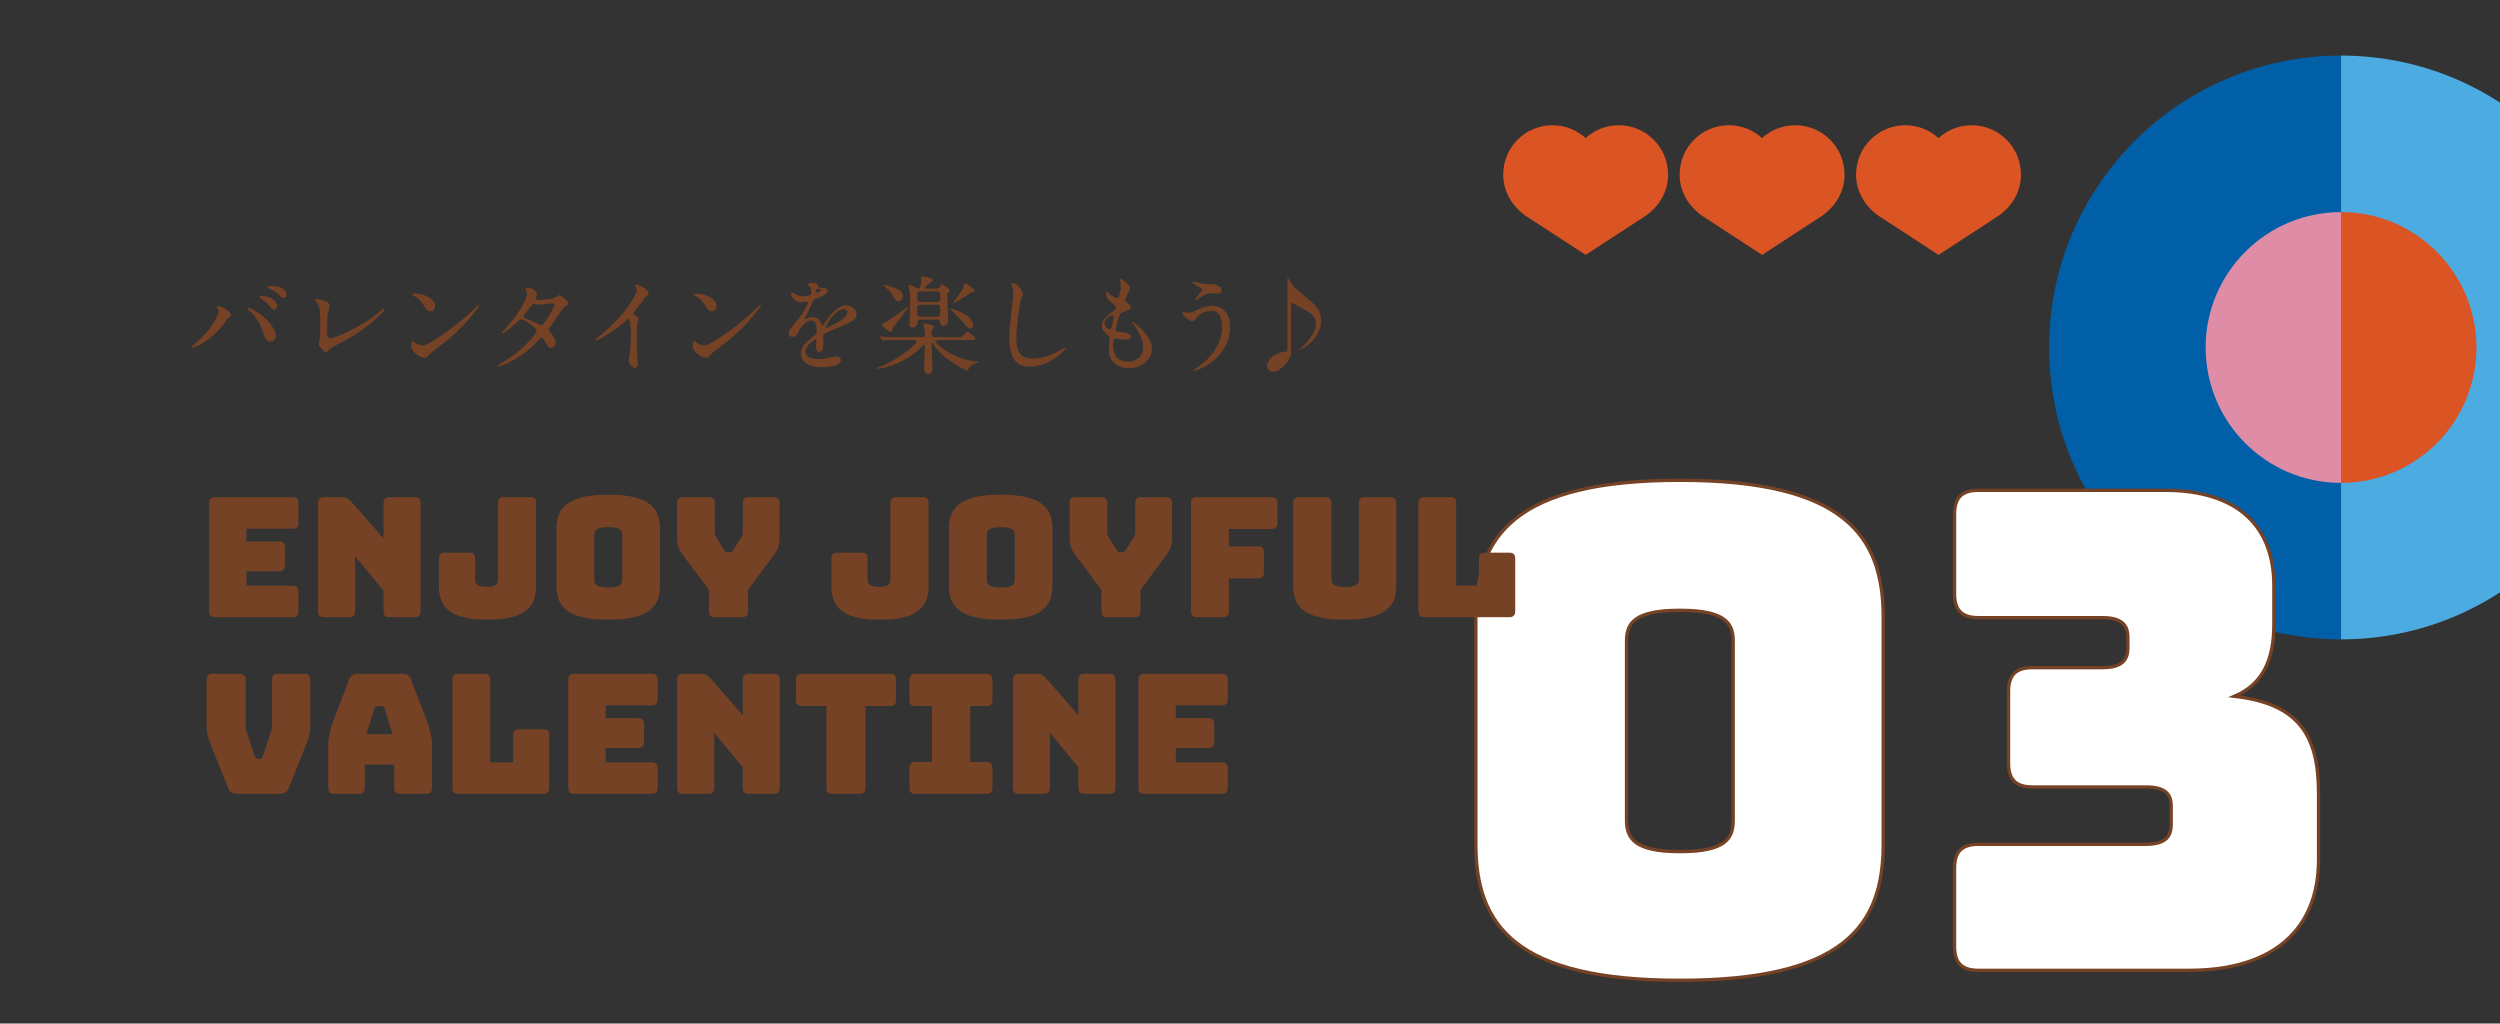 <?xml version="1.0" encoding="UTF-8"?>
<svg id="_レイヤー_1" data-name="レイヤー 1" xmlns="http://www.w3.org/2000/svg" xmlns:xlink="http://www.w3.org/1999/xlink" viewBox="0 0 750 307.07">
  <rect x="0" y="0" width="750" height="307.07" fill="#333333" stroke="none"/>
  <defs>
    <style>
      .cls-1 {
        fill: none;
      }

      .cls-2 {
        fill: #4cabe1;
      }

      .cls-3 {
        fill: #764226;
      }

      .cls-4 {
        fill: #df8ca6;
      }

      .cls-5 {
        fill: #005fa7;
      }

      .cls-6 {
        fill: #db5424;
      }

      .cls-7 {
        fill: #fff;
        stroke: #764226;
        stroke-miterlimit: 10;
      }

      .cls-8 {
        clip-path: url(#clippath);
      }
    </style>
    <clipPath id="clippath">
      <rect class="cls-1" x="559.58" width="190.42" height="234.9"/>
    </clipPath>
  </defs>
  <rect class="cls-1" y="3.91" width="750" height="303.16"/>
  <g>
    <path class="cls-6" d="M606.28,52.35c0-8.16-6.62-14.78-14.78-14.78-3.83,0-7.33,1.46-9.95,3.85-2.63-2.39-6.12-3.85-9.95-3.85-8.16,0-14.78,6.62-14.78,14.78,0,5.24,2.75,9.6,6.84,12.46h0s.07.04.07.04c.5.32,17.83,11.62,17.83,11.62,0,0,17.32-11.31,17.83-11.62l.07-.04h0c4.09-2.86,6.84-7.23,6.84-12.46Z"/>
    <path class="cls-6" d="M553.35,52.35c0-8.16-6.62-14.78-14.78-14.78-3.83,0-7.33,1.46-9.95,3.85-2.63-2.39-6.12-3.85-9.95-3.85-8.16,0-14.78,6.62-14.78,14.78,0,5.24,2.75,9.6,6.84,12.46h0s.07.04.07.04c.5.32,17.83,11.62,17.83,11.62,0,0,17.32-11.31,17.83-11.62l.07-.04h0c4.09-2.86,6.84-7.23,6.84-12.46Z"/>
    <path class="cls-6" d="M500.42,52.35c0-8.16-6.62-14.78-14.78-14.78-3.83,0-7.33,1.46-9.95,3.85-2.63-2.39-6.12-3.85-9.95-3.85-8.16,0-14.78,6.62-14.78,14.78,0,5.24,2.75,9.6,6.84,12.46h0s.07.04.07.04c.5.32,17.83,11.62,17.83,11.62,0,0,17.32-11.31,17.83-11.62l.07-.04h0c4.09-2.86,6.84-7.23,6.84-12.46Z"/>
  </g>
  <g class="cls-8">
    <g>
      <path class="cls-5" d="M702.31,191.81c-48.36,0-87.57-39.21-87.57-87.57s39.21-87.57,87.57-87.57v175.14Z"/>
      <path class="cls-2" d="M702.31,191.81c48.36,0,87.57-39.21,87.57-87.57,0-48.36-39.21-87.57-87.57-87.57v175.14Z"/>
      <path class="cls-4" d="M702.31,144.87c-22.44,0-40.62-18.19-40.62-40.62s18.19-40.62,40.62-40.62v81.25Z"/>
      <path class="cls-6" d="M702.31,144.87c22.44,0,40.62-18.19,40.62-40.62,0-22.44-18.19-40.62-40.62-40.62v81.25Z"/>
    </g>
  </g>
  <g>
    <path class="cls-7" d="M503.96,294.09c-49.2,0-61.2-16.4-61.2-40.8v-68.2c0-24.4,12-41,61.2-41s61,16.6,61,41v68.2c0,24.4-11.8,40.8-61,40.8ZM503.96,255.49c13.8,0,16-4,16-9.4v-53.8c0-5.2-2.2-9.2-16-9.2s-16,4-16,9.2v53.8c0,5.4,2.4,9.4,16,9.4Z"/>
    <path class="cls-7" d="M643.76,253.29c6.4,0,7.6-2.8,7.6-6v-5.4c0-3.2-1.2-5.8-7.6-5.8h-34c-5,0-7.2-2.2-7.2-7.2v-21.4c0-5,2.2-7.2,7.2-7.2h21c6.4,0,7.6-2.8,7.6-6v-3c0-3.2-1.2-6-7.6-6h-37.2c-5,0-7.2-2.2-7.2-7.2v-23.8c0-5,2.2-7.2,7.2-7.2h55.8c22.2,0,32.8,11,32.8,28.6v11.6c0,10.2-3,17.8-11.8,21.6,19,2.2,25.2,11.4,25.2,29v20c0,20.6-13.2,33.2-38.8,33.2h-63.2c-5,0-7.2-2.2-7.2-7.2v-23.4c0-5,2.2-7.2,7.2-7.2h50.2Z"/>
  </g>
  <g>
    <g>
      <path class="cls-3" d="M64.53,185.15c-1.25,0-1.8-.55-1.8-1.8v-32.4c0-1.25.55-1.8,1.8-1.8h23.2c1.25,0,1.8.55,1.8,1.8v5.85c0,1.25-.55,1.8-1.8,1.8h-13.8v3.85h9.75c1.25,0,1.8.55,1.8,1.8v5.35c0,1.25-.55,1.8-1.8,1.8h-9.75v4.3h13.8c1.25,0,1.8.55,1.8,1.8v5.85c0,1.25-.55,1.8-1.8,1.8h-23.2Z"/>
      <path class="cls-3" d="M97.23,185.15c-1.25,0-1.8-.55-1.8-1.8v-32.4c0-1.25.55-1.8,1.8-1.8h5.2c1.3,0,2.1.35,2.95,1.35l9.7,11.1v-10.65c0-1.25.55-1.8,1.8-1.8h7.5c1.25,0,1.8.55,1.8,1.8v32.4c0,1.25-.55,1.8-1.8,1.8h-7.5c-1.25,0-1.8-.55-1.8-1.8v-6.15l-8.55-10.35v16.5c0,1.25-.55,1.8-1.8,1.8h-7.5Z"/>
      <path class="cls-3" d="M146.18,185.9c-11.65,0-14.5-4.1-14.5-10.2v-8.1c0-1.3.55-1.8,1.8-1.8h7.25c1.25,0,1.8.5,1.8,1.8v6.1c0,1.35.45,2.35,3.55,2.35,2.9,0,3.3-1,3.3-2.35v-22.75c0-1.25.55-1.8,1.8-1.8h7.85c1.25,0,1.8.55,1.8,1.8v24.75c0,6.1-2.9,10.2-14.65,10.2Z"/>
      <path class="cls-3" d="M182.48,185.9c-12.5,0-15.55-4.1-15.55-10.2v-17.05c0-6.1,3.05-10.25,15.55-10.25s15.5,4.15,15.5,10.25v17.05c0,6.1-3,10.2-15.5,10.2ZM182.48,176.25c3.65,0,4.2-1,4.2-2.35v-13.45c0-1.3-.55-2.3-4.2-2.3s-4.2,1-4.2,2.3v13.45c0,1.35.6,2.35,4.2,2.35Z"/>
      <path class="cls-3" d="M214.48,185.15c-1.3,0-1.8-.55-1.8-1.8v-6.4l-7.65-10.25c-1.55-2.05-1.9-3.05-1.9-6.15v-9.6c0-1.25.55-1.8,1.8-1.8h7.7c1.25,0,1.8.55,1.8,1.8v8.2c0,.7,0,1.4.45,2.1l2.3,3.6c.35.6.65.85,1.2.85h.5c.55,0,.85-.25,1.2-.85l2.3-3.6c.45-.7.45-1.4.45-2.1v-8.2c0-1.25.55-1.8,1.8-1.8h7.45c1.25,0,1.8.55,1.8,1.8v9.6c0,3.1-.4,4.1-1.9,6.15l-7.6,10.3v6.35c0,1.25-.55,1.8-1.8,1.8h-8.1Z"/>
      <path class="cls-3" d="M263.93,185.9c-11.65,0-14.5-4.1-14.5-10.2v-8.1c0-1.3.55-1.8,1.8-1.8h7.25c1.25,0,1.8.5,1.8,1.8v6.1c0,1.35.45,2.35,3.55,2.35,2.9,0,3.3-1,3.3-2.35v-22.75c0-1.25.55-1.8,1.8-1.8h7.85c1.25,0,1.8.55,1.8,1.8v24.75c0,6.1-2.9,10.2-14.65,10.2Z"/>
      <path class="cls-3" d="M300.23,185.9c-12.5,0-15.55-4.1-15.55-10.2v-17.05c0-6.1,3.05-10.25,15.55-10.25s15.5,4.15,15.5,10.25v17.05c0,6.1-3,10.2-15.5,10.2ZM300.23,176.25c3.65,0,4.2-1,4.2-2.35v-13.45c0-1.3-.55-2.3-4.2-2.3s-4.2,1-4.2,2.3v13.45c0,1.35.6,2.35,4.2,2.35Z"/>
      <path class="cls-3" d="M332.23,185.15c-1.3,0-1.8-.55-1.8-1.8v-6.4l-7.65-10.25c-1.55-2.05-1.9-3.05-1.9-6.15v-9.6c0-1.25.55-1.8,1.8-1.8h7.7c1.25,0,1.8.55,1.8,1.8v8.2c0,.7,0,1.4.45,2.1l2.3,3.6c.35.6.65.85,1.2.85h.5c.55,0,.85-.25,1.2-.85l2.3-3.6c.45-.7.45-1.4.45-2.1v-8.2c0-1.25.55-1.8,1.8-1.8h7.45c1.25,0,1.8.55,1.8,1.8v9.6c0,3.1-.4,4.1-1.9,6.15l-7.6,10.3v6.35c0,1.25-.55,1.8-1.8,1.8h-8.1Z"/>
      <path class="cls-3" d="M359.12,185.15c-1.25,0-1.8-.55-1.8-1.8v-32.4c0-1.25.55-1.8,1.8-1.8h22.3c1.25,0,1.8.55,1.8,1.8v5.95c0,1.25-.55,1.8-1.8,1.8h-12.75v5.2h8.7c1.25,0,1.8.55,1.8,1.8v6c0,1.25-.55,1.8-1.8,1.8h-8.7v9.85c0,1.25-.55,1.8-1.8,1.8h-7.75Z"/>
      <path class="cls-3" d="M403.42,185.9c-12.4,0-15.45-4.1-15.45-10.2v-24.75c0-1.25.55-1.8,1.8-1.8h7.85c1.25,0,1.8.55,1.8,1.8v22.8c0,1.35.6,2.35,4.1,2.35s4.15-1,4.15-2.35v-22.8c0-1.25.5-1.8,1.8-1.8h7.6c1.25,0,1.8.55,1.8,1.8v24.75c0,6.1-3.05,10.2-15.45,10.2Z"/>
      <path class="cls-3" d="M427.32,185.15c-1.25,0-1.8-.55-1.8-1.8v-32.4c0-1.25.55-1.8,1.8-1.8h7.75c1.25,0,1.8.55,1.8,1.8v24.75h6.85v-8.1c0-1.25.55-1.8,1.8-1.8h7.25c1.25,0,1.8.55,1.8,1.8v15.75c0,1.25-.55,1.8-1.8,1.8h-25.45Z"/>
      <path class="cls-3" d="M71.03,238.15c-1.3,0-2.05-.4-2.55-1.65l-4.9-12.25c-1.2-3-1.6-3.95-1.6-7.1v-13.2c0-1.25.55-1.8,1.8-1.8h7.95c1.25,0,1.95.55,1.95,1.8v13.8c0,.7.15,1.3.4,2.05l2.35,7c.2.65.4.85.95.85h.55c.55,0,.75-.2.95-.85l2.35-7.05c.25-.75.4-1.35.4-2.05v-13.75c0-1.25.55-1.8,1.8-1.8h7.85c1.3,0,1.8.55,1.8,1.8v13.2c0,3.15-.4,4.1-1.6,7.1l-4.9,12.25c-.5,1.25-1.25,1.65-2.55,1.65h-13Z"/>
      <path class="cls-3" d="M107.63,238.15h-7.35c-1.25,0-1.8-.55-1.8-1.8v-13.2c0-2,.6-4.5,1.95-8l4.35-11.35c.4-1.15,1.2-1.65,2.55-1.65h13.45c1.3,0,2.1.5,2.5,1.65l4.35,11.35c1.35,3.5,1.95,6,1.95,8v13.2c0,1.25-.55,1.8-1.8,1.8h-7.55c-1.35,0-1.95-.55-1.95-1.8v-7h-8.85v7c0,1.25-.55,1.8-1.8,1.8ZM109.93,220.25h7.85l-2.35-7.6c-.25-.6-.55-.85-.95-.85h-1.25c-.4,0-.7.25-.95.85l-2.35,7.6Z"/>
      <path class="cls-3" d="M137.53,238.15c-1.25,0-1.8-.55-1.8-1.8v-32.4c0-1.25.55-1.8,1.8-1.8h7.75c1.25,0,1.8.55,1.8,1.8v24.75h6.85v-8.1c0-1.25.55-1.8,1.8-1.8h7.25c1.25,0,1.8.55,1.8,1.8v15.75c0,1.25-.55,1.8-1.8,1.8h-25.45Z"/>
      <path class="cls-3" d="M172.28,238.15c-1.25,0-1.8-.55-1.8-1.8v-32.4c0-1.25.55-1.8,1.8-1.8h23.2c1.25,0,1.8.55,1.8,1.8v5.85c0,1.25-.55,1.8-1.8,1.8h-13.8v3.85h9.75c1.25,0,1.8.55,1.8,1.8v5.35c0,1.25-.55,1.8-1.8,1.8h-9.75v4.3h13.8c1.25,0,1.8.55,1.8,1.8v5.85c0,1.25-.55,1.8-1.8,1.8h-23.2Z"/>
      <path class="cls-3" d="M204.98,238.15c-1.25,0-1.8-.55-1.8-1.8v-32.4c0-1.25.55-1.8,1.8-1.8h5.2c1.3,0,2.1.35,2.95,1.35l9.7,11.1v-10.65c0-1.25.55-1.8,1.8-1.8h7.5c1.25,0,1.8.55,1.8,1.8v32.4c0,1.25-.55,1.8-1.8,1.8h-7.5c-1.25,0-1.8-.55-1.8-1.8v-6.15l-8.55-10.35v16.5c0,1.25-.55,1.8-1.8,1.8h-7.5Z"/>
      <path class="cls-3" d="M249.73,238.15c-1.25,0-1.8-.55-1.8-1.8v-24.55h-7.35c-1.25,0-1.8-.55-1.8-1.8v-6.05c0-1.25.55-1.8,1.8-1.8h26.4c1.25,0,1.8.55,1.8,1.8v6.05c0,1.25-.55,1.8-1.8,1.8h-7.35v24.55c0,1.25-.55,1.8-1.8,1.8h-8.1Z"/>
      <path class="cls-3" d="M272.83,236.35v-5.95c0-1.25.55-1.8,1.8-1.8h4.95v-16.8h-4.95c-1.25,0-1.8-.55-1.8-1.8v-6.05c0-1.25.55-1.8,1.8-1.8h21.3c1.25,0,1.8.55,1.8,1.8v6.05c0,1.25-.55,1.8-1.8,1.8h-4.85v16.8h4.85c1.25,0,1.8.55,1.8,1.8v5.95c0,1.25-.55,1.8-1.8,1.8h-21.3c-1.25,0-1.8-.55-1.8-1.8Z"/>
      <path class="cls-3" d="M305.68,238.15c-1.25,0-1.8-.55-1.8-1.8v-32.4c0-1.25.55-1.8,1.8-1.8h5.2c1.3,0,2.1.35,2.95,1.35l9.7,11.1v-10.65c0-1.25.55-1.8,1.8-1.8h7.5c1.25,0,1.8.55,1.8,1.8v32.4c0,1.25-.55,1.8-1.8,1.8h-7.5c-1.25,0-1.8-.55-1.8-1.8v-6.15l-8.55-10.35v16.5c0,1.25-.55,1.8-1.8,1.8h-7.5Z"/>
      <path class="cls-3" d="M343.33,238.15c-1.25,0-1.8-.55-1.8-1.8v-32.4c0-1.25.55-1.8,1.8-1.8h23.2c1.25,0,1.8.55,1.8,1.8v5.85c0,1.25-.55,1.8-1.8,1.8h-13.8v3.85h9.75c1.25,0,1.8.55,1.8,1.8v5.35c0,1.25-.55,1.8-1.8,1.8h-9.75v4.3h13.8c1.25,0,1.8.55,1.8,1.8v5.85c0,1.25-.55,1.8-1.8,1.8h-23.2Z"/>
    </g>
    <g>
      <path class="cls-3" d="M65.21,92.49c-.19-.29-.22-.35-.22-.45,0-.16.13-.19.29-.19,1.7,0,4.06,1.89,4.06,2.72,0,.29-.16.38-.58.67-.48.29-.67.61-1.31,1.5-3.87,5.54-9.25,7.55-9.7,7.55-.19,0-.26-.16-.26-.22,0-.13.1-.22.9-.86,4.93-4.1,7.17-8.51,7.17-9.66,0-.51-.16-.77-.35-1.06ZM74.39,92.27c.16,0,1.6.58,3.2,1.66,2.27,1.57,5.15,4.58,5.15,6.72,0,.48-.22,1.86-1.6,1.86-1.15,0-1.7-1.15-2.21-2.82-.7-2.18-1.28-3.49-3.33-5.7-.22-.22-1.44-1.34-1.44-1.44,0-.16.06-.29.22-.29ZM83.16,91.63c0,.54-.38,1.25-.93,1.25-.45,0-.7-.19-1.7-1.41-.48-.61-.7-.8-2.24-1.92-.32-.22-.48-.32-.48-.45s.26-.29.54-.29c3.78,0,4.8,2.21,4.8,2.82ZM85.98,88.46c0,.38-.26.93-.8.93-.67,0-1.02-.42-1.66-1.15-.51-.54-1.82-1.31-2.88-1.7-.32-.1-.42-.22-.42-.32,0-.26.8-.45,1.18-.45,3.94,0,4.58,2.08,4.58,2.69Z"/>
      <path class="cls-3" d="M98.38,93.74c-.13.67-.26,1.5-.26,6.02,0,.93,0,1.7,1.06,1.7,1.38,0,9.57-3.46,15.2-8.35.45-.38.51-.45.74-.45.16,0,.26.13.26.26,0,.32-4.74,5.5-12.58,9.6-3.71,1.92-3.97,2.11-4.64,2.94-.16.22-.22.26-.35.26-.26,0-2.18-1.57-2.18-2.43,0-.16.26-1.44.29-1.5.16-.74.16-1.92.16-4.13,0-4.22,0-5.09-.83-6.59-.13-.19-.7-1.06-.7-1.25,0-.13.19-.16.32-.16.35,0,4.03.64,4.03,1.95,0,.26-.45,1.79-.51,2.14Z"/>
      <path class="cls-3" d="M131.76,103.92c-.83.61-2.46,1.82-3.14,2.62-.61.74-.67.8-1.15.8-1.73,0-4.1-2.05-4.1-3.33,0-.22.03-1.7.32-1.7.13,0,.83.54.96.61.42.26,1.47.74,2.18.74,1.57,0,10.05-5.66,15.36-10.91.51-.51,1.41-1.41,1.47-1.41s.16.1.16.16c0,.29-3.74,6.27-12.06,12.42ZM129.14,93.39c-.86,0-1.18-.51-2.24-2.11-1.09-1.63-2.02-2.11-2.91-2.62-.13-.06-.29-.16-.29-.29s.26-.29.7-.29c3.42,0,6.11,1.82,6.11,3.71,0,.96-.54,1.6-1.38,1.6Z"/>
      <path class="cls-3" d="M150.04,109.16c6.56-3.71,10.94-8.93,10.94-9.92s-3.81-3.42-4.61-3.42c-.74,0-4.61,4.19-5.66,4.19-.13,0-.16-.1-.16-.16,0-.13.99-1.22,1.15-1.38,3.81-4.13,6.43-8.64,6.43-10.46,0-.26-.51-1.28-.51-1.5,0-.19.42-.19.61-.19,1.7,0,2.88,1.25,2.88,1.89,0,.19-.35,1.06-.35,1.25,0,.48.67.54,1.09.54,1.54,0,4.35-.54,4.8-.77.19-.1.99-.7,1.18-.7.32,0,2.62,1.44,2.62,2.46,0,.48-.22.58-.8.83-.48.22-.61.38-1.57,1.89-.45.7-2.62,3.74-3.01,4.38-.29.45-.35.54-.35.8,0,.29.03.35.61,1.09.77.99,1.34,1.7,1.34,2.82,0,1.47-1.22,1.54-1.38,1.54-.67,0-.8-.22-2.02-2.27-.06-.13-.42-.74-.74-.74-.29,0-.48.22-1.12.9-5.44,5.86-11.58,7.71-11.81,7.71-.06,0-.35,0-.29-.29.03-.13.1-.13.7-.48ZM166.32,91.44c0-.35-.32-.45-.54-.45-.48,0-3.3.42-3.87.42-.42,0-.64-.03-.96-.13-.32-.1-.45-.13-.77-.13-.1,0-.26,0-.38.13-.03,0-2.72,3.2-2.72,3.58,0,.45.29.54,1.09.86.99.38,1.25.51,3.52,1.63.13.06.54.26.74.22.7-.13,3.9-5.06,3.9-6.14Z"/>
      <path class="cls-3" d="M190.22,94.35c1.25.77,1.38.9,1.38,1.18,0,.19-.35,1.09-.38,1.28-.13.58-.19,1.25-.19,5.66,0,.86.03,2.59.1,3.84.03.38.22,2.24.22,2.66,0,.32,0,1.41-.77,1.41-.9,0-1.98-1.38-1.98-2.24,0-.32.32-1.73.35-2.05.19-1.73.32-4.19.32-5.89,0-1.15,0-4.51-.83-4.51-.16,0-.29.13-.54.38-3.14,3.01-8.51,6.11-9.09,6.11-.1,0-.16-.06-.16-.19,0-.1.03-.16.1-.22.83-.74,1.73-1.47,2.24-1.92,7.55-6.46,10.05-11.9,10.05-12.8,0-.32-.1-.61-.26-.9-.03-.06-.22-.45-.22-.51,0-.13.16-.26.32-.26.48,0,3.71,1.34,3.71,2.56,0,.32-.16.54-.29.64-.86.7-.99.9-2.18,2.62-.54.77-1.57,1.92-2.18,2.69,0,.19.1.32.29.45Z"/>
      <path class="cls-3" d="M216.21,103.92c-.83.61-2.46,1.82-3.14,2.62-.61.74-.67.8-1.15.8-1.73,0-4.1-2.05-4.1-3.33,0-.22.03-1.7.32-1.7.13,0,.83.54.96.61.42.26,1.47.74,2.18.74,1.57,0,10.05-5.66,15.36-10.91.51-.51,1.41-1.41,1.47-1.41s.16.1.16.16c0,.29-3.74,6.27-12.06,12.42ZM213.59,93.39c-.86,0-1.18-.51-2.24-2.11-1.09-1.63-2.02-2.11-2.91-2.62-.13-.06-.29-.16-.29-.29s.26-.29.7-.29c3.42,0,6.11,1.82,6.11,3.71,0,.96-.54,1.6-1.38,1.6Z"/>
      <path class="cls-3" d="M236.61,99.98c0-.96.9-1.98,3.07-4.51,1.44-1.66,2.72-4.32,2.72-4.77,0-.19-.22-.22-.35-.22-.32,0-1.63.26-1.92.26-1.22,0-2.85-1.57-2.85-2.82,0-.1,0-.22.19-.22s1.02.51,1.22.61c.38.19,1.25.58,2.11.58,2.62,0,2.62-.86,2.62-1.5,0-.19-.03-.7-.26-1.12-.1-.16-.77-.74-.77-.93,0-.26.83-.51,1.41-.51.77,0,1.57.29,1.63.99.03.42.16.48,1.44.58.22,0,1.44.16,1.44.83,0,1.06-2.34,1.95-3.81,2.53-.48.19-.51.26-1.22,1.89-.77,1.76-.9,2.02-1.73,3.46-.16.29-.22.38-.22.51,0,.06.03.13.13.13s.7-.22.99-.35c.35-.16.77-.26,1.25-.26.42,0,1.89.06,2.72,1.95.22.54.26.61.32.61.1,0,1.15-1.47,1.31-1.73,1.06-1.47,3.14-4.38,5.92-4.38,1.76,0,3.01,1.5,3.01,2.85,0,1.5-2.53,2.56-4.51,3.42-.8.35-4.42,1.79-4.99,2.14-.51.32-.54.67-.54,1.34,0,.29.06,1.63.06,1.92,0,.51,0,2.34-1.18,2.34-.86,0-.99-1.06-.99-1.63,0-.32.1-1.86.1-1.89,0-.13,0-.38-.22-.38-.26,0-3.1,1.98-3.1,3.81,0,2.21,3.2,2.21,4.13,2.21.8,0,1.41-.06,2.05-.19.45-.06,2.5-.58,2.91-.58.67,0,1.57.32,1.57,1.09,0,1.98-4.96,2.11-5.73,2.11-4.06,0-6.21-1.66-6.21-4.19,0-2.05,1.22-3.07,4.22-5.5.32-.26.48-.64.48-1.12,0-1.44-.26-3.23-1.54-3.23s-3.1,1.47-3.94,3.39c-.35.8-.7,1.57-1.73,1.57-.61,0-1.22-.19-1.22-1.06ZM244.77,87.88c.06,0,1.6-.42,1.6-.77,0-.42-.8-.48-1.09-.48-.45,0-.58.9-.58,1.02s0,.22.06.22ZM247.68,98.25c0,.06.03.16.13.16s6.4-2.56,6.4-4.67c0-.8-.7-.96-1.12-.96-2.66,0-5.41,4.96-5.41,5.47Z"/>
      <path class="cls-3" d="M269.69,102c-2.82,0-3.74.06-4.06.06-.1.03-.58.1-.67.1-.13,0-.16-.1-.29-.22l-.61-.74c-.06-.06-.13-.16-.13-.19,0-.06.03-.1.1-.1.22,0,1.22.13,1.41.13,1.57.06,2.88.1,4.38.1h6.85c.61,0,.83-.16.83-.86,0-.48-.06-.9-.16-1.6-.03-.19-.29-1.06-.29-1.25,0-.16.03-.38.45-.38.26,0,1.92.45,2.14.51.26.1.54.22.54.51,0,.1-.32.64-.38.77-.26.42-.29.54-.29,1.18,0,.77.03,1.12.96,1.12h6.59c1.38,0,1.54,0,1.82-.29.22-.19,1.06-1.34,1.34-1.34s2.4,1.7,2.4,2.05c0,.45-.67.45-1.73.45h-9.66c-.29,0-.54,0-.54.35,0,1.06,5.79,5.57,12.29,6.11.06,0,.58.03.58.13s-.03.1-.38.19c-.64.16-2.11.64-2.66,1.95-.16.38-.16.45-.29.45-.32,0-7.62-3.39-10.11-7.87-.19-.38-.26-.51-.38-.51-.22,0-.22.38-.22.45,0,1.22.19,6.46.19,7.55,0,1.38-1.18,1.38-1.25,1.38-.35,0-1.22-.19-1.22-1.44,0-1.12.22-6.02.22-7.01,0-.1,0-.32-.22-.32-.19,0-1.28,1.18-1.54,1.41-3.14,2.75-6.88,4.77-10.97,5.54-.86.16-1.38.26-1.44.26-.1,0-.16-.03-.16-.13s.06-.13.54-.32c5.47-2.08,11.33-6.78,11.33-7.81,0-.35-.51-.35-.74-.35h-4.58ZM267.67,99.15c-.03.19-.03.51-.45.51-.26,0-2.69-1.76-2.69-2.24,0-.19.1-.22,1.02-.7,1.18-.61,6.88-4.74,6.91-4.74s.1.03.1.1c0,.29-3.9,5.22-4.61,6.11-.29.38-.29.77-.29.96ZM269.46,90.41c-.61,0-.83-.38-1.09-.86-.67-1.34-1.63-2.5-3.07-3.71-.1-.06-.19-.16-.26-.22,0-.06.06-.1.16-.1.77,0,1.95.35,2.69.64,2.3.93,2.88,1.47,2.88,2.75,0,.74-.51,1.5-1.31,1.5ZM280.69,86.6c.29,0,.74,0,1.12-.32.13-.13.7-.96.9-.96.26,0,2.18,1.28,2.18,1.82,0,.16-.13.32-.26.45-.42.38-.45.42-.45.74,0,1.09.29,6.34.29,7.55,0,1.15-.58,1.92-1.47,1.92s-.93-.77-.96-1.02c-.06-.83-.42-.9-.9-.9h-4.96c-.26,0-.86,0-.93.74-.03.61-.1,1.6-1.47,1.6-.93,0-.93-.7-.93-1.02,0-.86.19-5.12.19-6.08,0-.51,0-3.01-.26-4.35-.03-.16-.22-.86-.22-1.06,0-.22.16-.29.38-.29.42,0,2.18,1.18,2.62,1.18.58,0,.86-1.76.86-2.56,0-.13-.06-.67-.06-.8,0-.29.16-.35.48-.35s3.04.58,3.04,1.18c0,.19-.1.26-.83.74-.22.16-1.66,1.25-1.66,1.57,0,.22.19.22.61.22h2.69ZM281.02,90.6c1.06,0,1.06-.51,1.06-1.54,0-1.15,0-1.63-1.06-1.63h-4.8c-1.06,0-1.06.48-1.06,1.47,0,1.28,0,1.7,1.06,1.7h4.8ZM281.05,95.02c1.02,0,1.02-.38,1.02-1.86,0-1.28,0-1.73-1.02-1.73h-4.83c-1.06,0-1.06.48-1.06,1.54,0,1.73,0,2.05,1.06,2.05h4.83ZM291.03,98.54c-.51,0-.61-.13-2.62-2.37-.51-.58-3.39-3.49-3.39-3.55,0-.1.06-.1.1-.1.32,0,6.82,1.86,6.82,4.96,0,.8-.48,1.06-.9,1.06ZM286.01,90.83c-.1,0-.13-.06-.13-.1s.8-.96.96-1.15c.8-1.06,2.24-3.1,2.37-4.06.06-.45.06-.54.26-.54.51,0,2.98,1.92,2.98,2.27,0,.26-.16.29-.67.42-.58.13-.77.26-1.12.51-.96.67-4.03,2.66-4.64,2.66Z"/>
      <path class="cls-3" d="M306.85,88.27c0,.32-.54,1.54-.61,1.79-.45,1.63-1.34,8.7-1.34,11.39,0,3.23.61,6.11,4.9,6.11,1.57,0,3.87-.32,6.72-1.66.48-.22,2.91-1.57,3.04-1.57s.16.1.16.16c0,.35-4.74,5.5-10.75,5.5-4.16,0-6.14-2.4-6.14-8.83,0-1.98.06-2.62.74-8.9.13-1.06.42-3.68.42-4.58,0-.58-.1-1.12-.29-1.57-.03-.1-.35-.83-.35-.86,0-.22.26-.32.45-.32,1.66,0,3.07,2.59,3.07,3.33Z"/>
      <path class="cls-3" d="M339.03,86.54c0,.29-1.5,2.98-1.5,3.52,0,.22.16.45.58.74.77.54,1.15.9,1.15,1.38,0,.51-.35.77-2.37,1.47-.86.29-.93.51-1.54,2.53-.19.67-.67,2.21-.67,2.78,0,.51.13.51,2.37.7.77.06,2.27.54,2.27,1.34,0,.58-.86.93-1.66.93-.48,0-2.78-.42-2.94-.42-.8,0-.8,1.5-.8,2.21.03,1.44.42,4.77,4.42,4.77,1.34,0,4.61-.58,4.61-4.35,0-1.38-.29-3.2-3.17-7.23-.1-.13-.13-.22-.13-.32,0-.29.7.32.8.38,3.68,2.98,5.12,5.5,5.12,7.74,0,3.04-3.07,5.76-6.82,5.76-.61,0-6.11,0-6.11-5.79,0-.51.26-2.69.26-3.14,0-.38-.06-.61-.61-1.02-1.15-.86-1.73-1.73-1.73-2.72s.35-2.02,2.37-3.65c1.66-1.34,1.86-1.47,1.86-1.92,0-.42-.16-.54-.86-1.09-.93-.74-2.14-1.7-2.14-3.04,0-.22.06-.58.29-.58.16,0,.7.67.83.77.86.7,1.79,1.12,2.18,1.12.9,0,1.15-2.85,1.15-3.3,0-.64-.16-1.7-.32-2.14-.06-.13-.06-.22-.06-.32.96-.1,3.2,2.02,3.2,2.88ZM333.72,94.6c-.74,0-2.34,1.09-2.34,2.3,0,.96.99,1.92,1.63,1.92.13,0,.29-.1.35-.26.29-.54.77-3.26.77-3.42,0-.26,0-.54-.42-.54Z"/>
      <path class="cls-3" d="M369.01,97.96c0,9.95-10.18,13.38-11.04,13.38-.03,0-.1,0-.1-.06,0-.1,1.25-.96,1.41-1.06,4.35-3.07,7.36-7.26,7.36-12.42,0-1.02-.19-4.58-3.23-4.58-1.82,0-3.58,1.02-4.29,1.89-.86,1.06-.96,1.18-1.47,1.18-1.38,0-2.94-2.02-2.94-2.43,0-.16.19-.26.32-.26.22,0,1.25.22,1.47.22.74,0,.96-.1,2.94-.96,1.79-.77,2.62-1.12,4.22-1.12,2.75,0,5.34,1.92,5.34,6.21ZM361.04,85.13c.58.1,1.09.1,1.47.1,1.54,0,1.89,0,2.53.29,1.31.54,1.5,1.28,1.5,1.57,0,.8-.86.99-1.47.99-.26,0-1.38-.13-1.6-.13-1.06,0-1.79.38-3.87,1.54-.16.1-.99.58-1.06.58s-.13-.03-.13-.13c0-.13,2.21-2.53,2.21-3.14,0-.19-.06-.26-.67-.54-.96-.48-2.3-1.41-2.3-1.57s.26-.16.32-.16c.1,0,2.59.54,3.07.61Z"/>
      <path class="cls-3" d="M386.47,83.5c1.7,2.72,1.86,2.85,5.66,5.95,2.08,1.7,4.25,3.58,4.25,6.75,0,2.3-1.63,6.62-6.53,8.8l-.06-.1c1.18-1.02,2.14-1.95,3.07-3.2,1.5-2.05,1.92-3.68,1.92-4.64,0-1.92-1.34-2.91-2.46-3.62-.77-.48-4.32-2.37-5.02-2.78v15.42c0,1.86-3.07,5.41-5.31,5.41-.9,0-1.86-.54-1.86-1.66,0-1.57,1.76-4.06,6.08-4.42v-21.92h.26Z"/>
    </g>
  </g>
</svg>